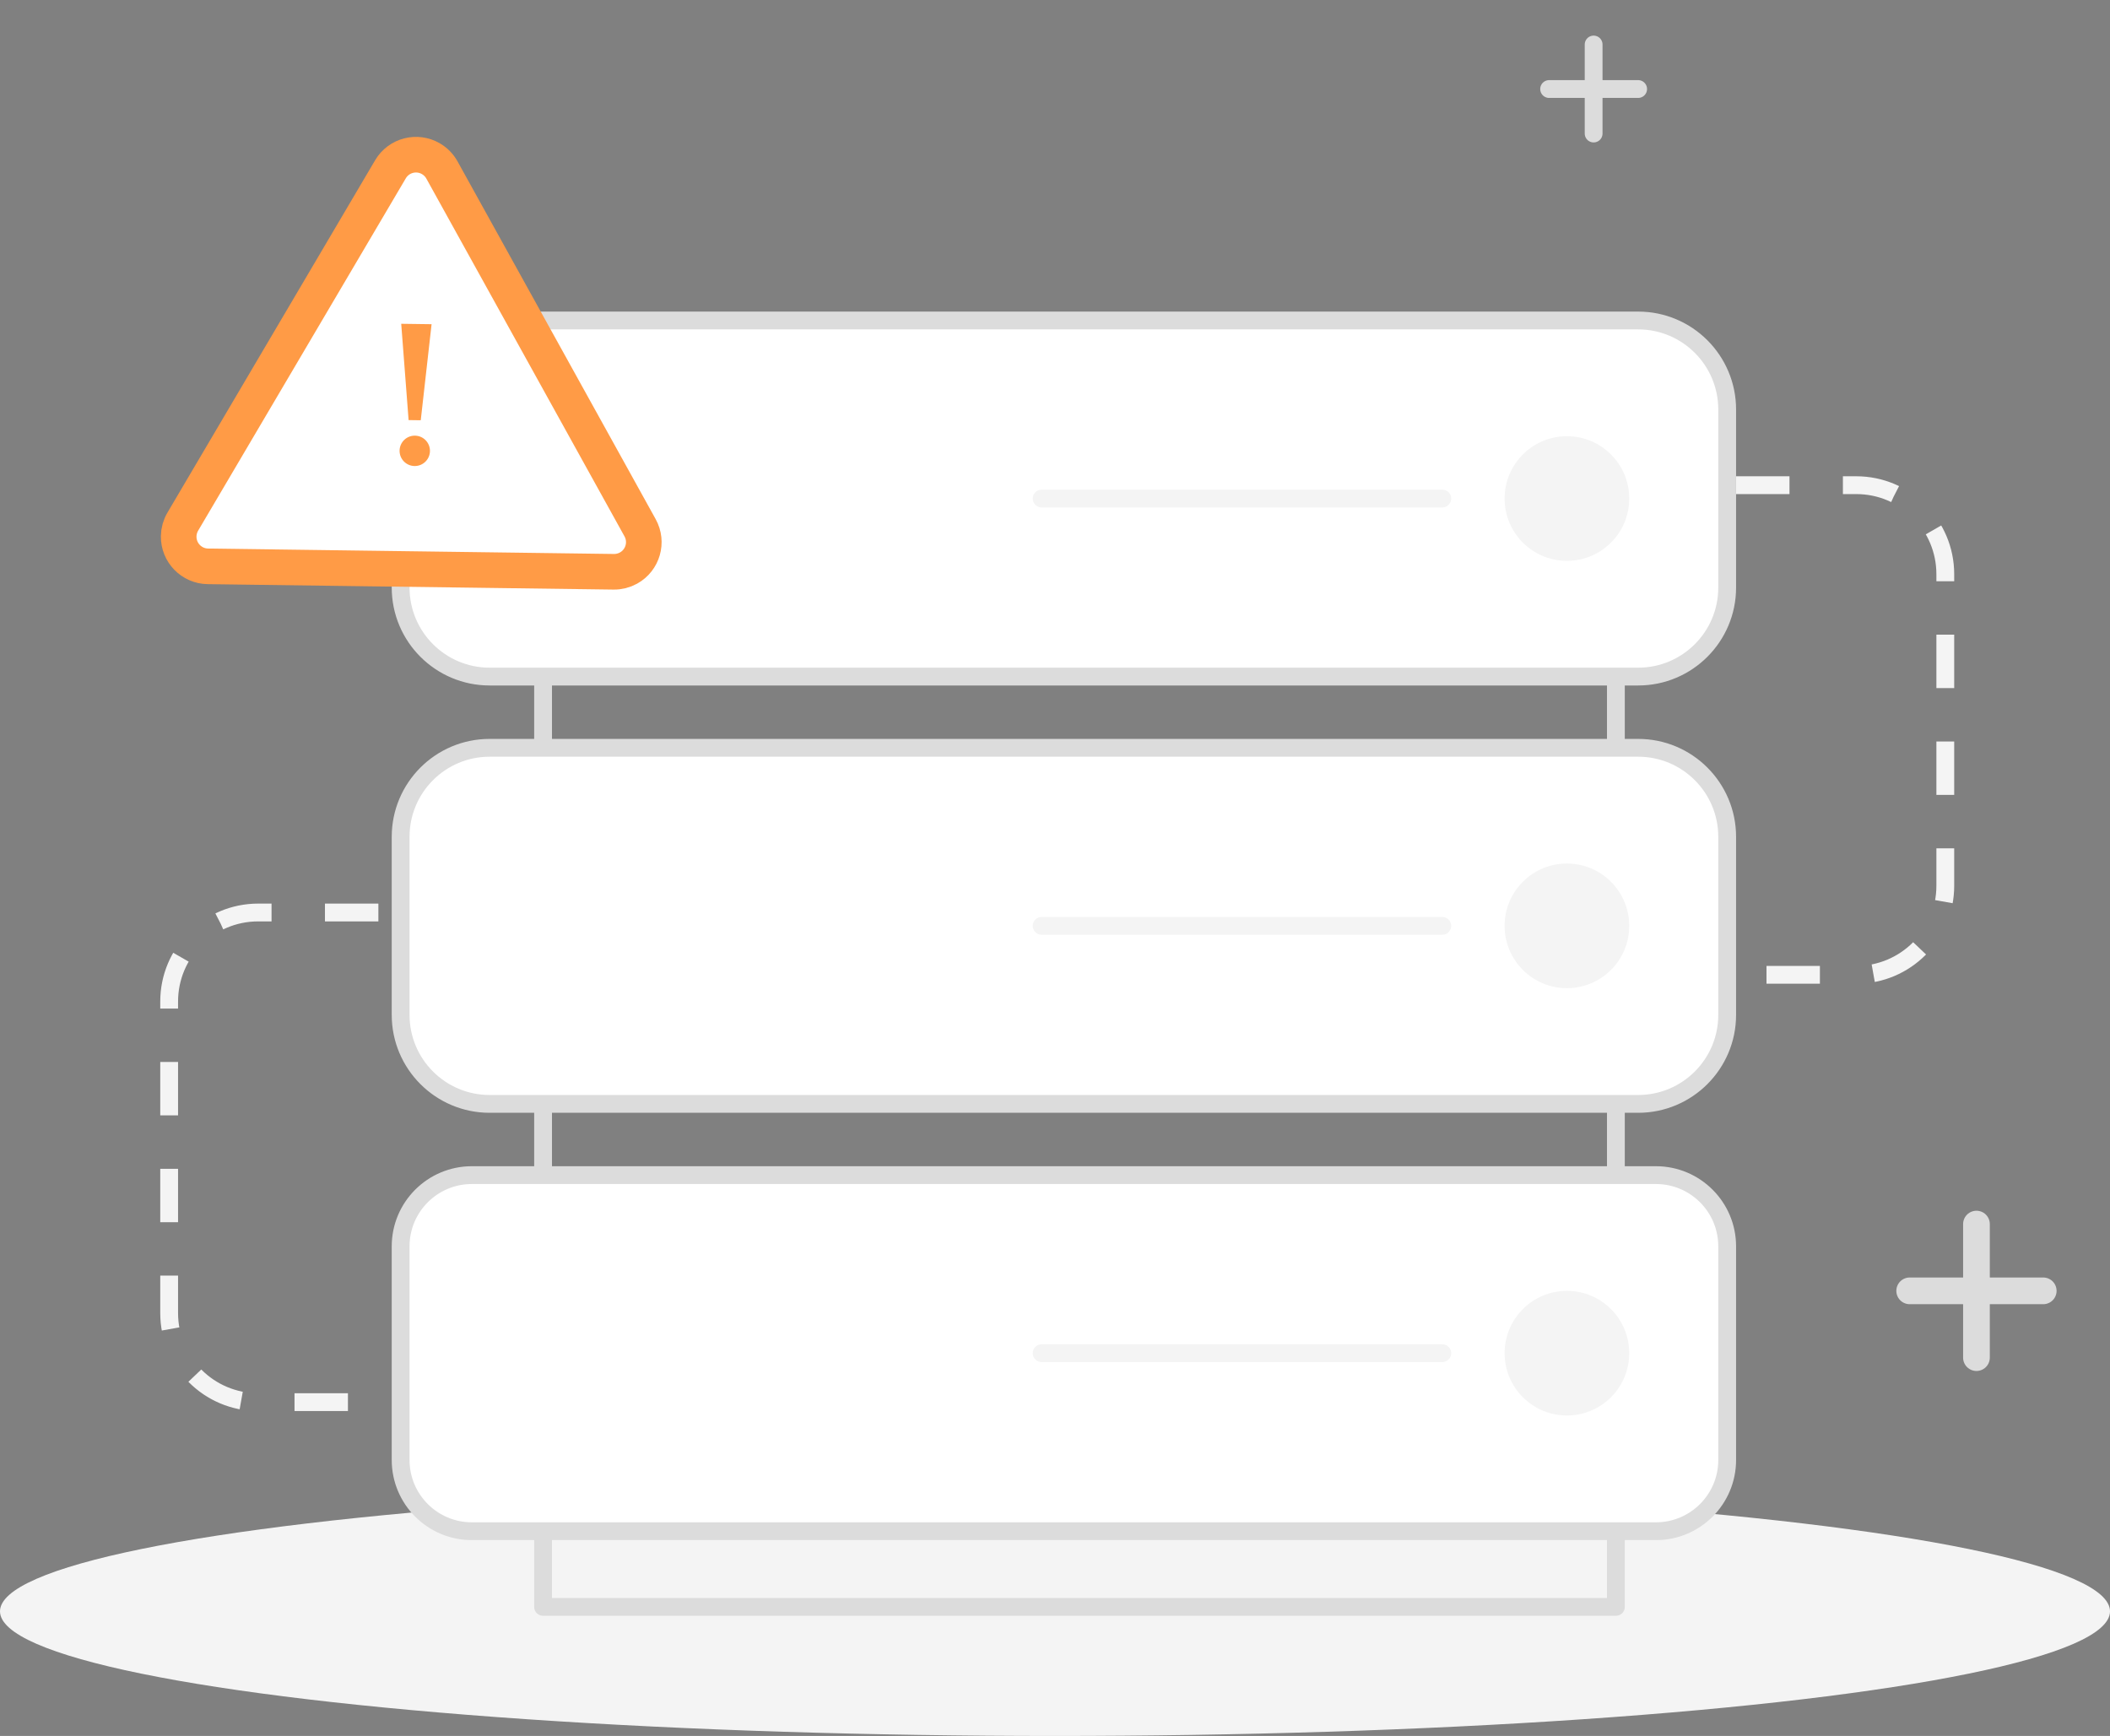 <svg width="237" height="195" viewBox="0 0 237 195" fill="none" xmlns="http://www.w3.org/2000/svg">
<rect x="0" y="0" width="237" height="195" fill="#808080" stroke="none"/>
<ellipse cx="118.5" cy="181" rx="118.5" ry="14" fill="#F4F4F4"/>
<path d="M214.5 145H222M222 145H229.5M222 145V152.5M222 145V137.5" stroke="#DCDCDC" stroke-width="3" stroke-linecap="round" stroke-linejoin="round"/>
<path d="M174 10H179M179 10H184M179 10V15M179 10V5" stroke="#DCDCDC" stroke-width="2" stroke-linecap="round" stroke-linejoin="round"/>
<path d="M61 76V73.5C61 70.186 63.686 67.5 67 67.5H125C128.314 67.5 131 70.186 131 73.5V76" stroke="black"/>
<path d="M61 124V121.5C61 118.186 63.686 115.5 67 115.5H125C128.314 115.5 131 118.186 131 121.5V124" stroke="black"/>
<path d="M61 172V169.5C61 166.186 63.686 163.5 67 163.5H125C128.314 163.5 131 166.186 131 169.5V172" stroke="black"/>
<path d="M181.5 180.5H61V72H181.5V180.5Z" stroke="#DCDCDC" stroke-width="2" stroke-linejoin="round"/>
<path d="M195 54.5H208.5C214.023 54.5 218.5 58.977 218.5 64.5V99.5C218.5 105.023 214.023 109.5 208.5 109.5H195" stroke="#F4F4F4" stroke-width="2" stroke-dasharray="6 6"/>
<path d="M42.5 102.5H29C23.477 102.5 19 106.977 19 112.5V147.5C19 153.023 23.477 157.5 29 157.5H42.5" stroke="#F4F4F4" stroke-width="2" stroke-dasharray="6 6"/>
<path d="M184 76H55C49.477 76 45 71.523 45 66V46C45 40.477 49.477 36 55 36H184C189.523 36 194 40.477 194 46V66C194 71.523 189.523 76 184 76Z" fill="white" stroke="#DCDCDC" stroke-width="2"/>
<path d="M117 56H162" stroke="#F4F4F4" stroke-width="2" stroke-linecap="round"/>
<circle cx="176" cy="56" r="6.5" fill="#F4F4F4" stroke="#F4F4F4"/>
<path d="M184 124H55C49.477 124 45 119.523 45 114V94C45 88.477 49.477 84 55 84H184C189.523 84 194 88.477 194 94V114C194 119.523 189.523 124 184 124Z" fill="white" stroke="#DCDCDC" stroke-width="2"/>
<path d="M117 104H162" stroke="#F4F4F4" stroke-width="2" stroke-linecap="round"/>
<circle cx="176" cy="104" r="7" fill="#F4F4F4"/>
<path d="M186 172H53C48.582 172 45 168.418 45 164V140C45 135.582 48.582 132 53 132H186C190.418 132 194 135.582 194 140V164C194 168.418 190.418 172 186 172Z" fill="white" stroke="#DCDCDC" stroke-width="2"/>
<path d="M117 152H162" stroke="#F4F4F4" stroke-width="2" stroke-linecap="round"/>
<circle cx="176" cy="152" r="6.5" fill="#F4F4F4" stroke="#F4F4F4"/>
<path d="M48.416 17.838C48.928 18.14 49.35 18.573 49.639 19.093L71.897 59.285C72.788 60.894 72.206 62.92 70.597 63.811C70.09 64.091 69.519 64.235 68.939 64.227L23.355 63.617C21.516 63.592 20.046 62.082 20.07 60.243C20.078 59.664 20.237 59.096 20.531 58.597L43.857 19.016C44.791 17.432 46.832 16.904 48.416 17.838Z" fill="white" stroke="#FF9B46" stroke-width="4"/>
<path d="M48.477 36.417L45.065 36.371L45.895 47.189L47.26 47.207L48.477 36.417Z" fill="#FF9B46"/>
<path d="M48.294 50.666C48.281 51.608 47.507 52.362 46.565 52.349C45.622 52.336 44.869 51.562 44.882 50.62C44.894 49.678 45.668 48.924 46.61 48.937C47.553 48.95 48.306 49.724 48.294 50.666Z" fill="#FF9B46"/>
</svg>
